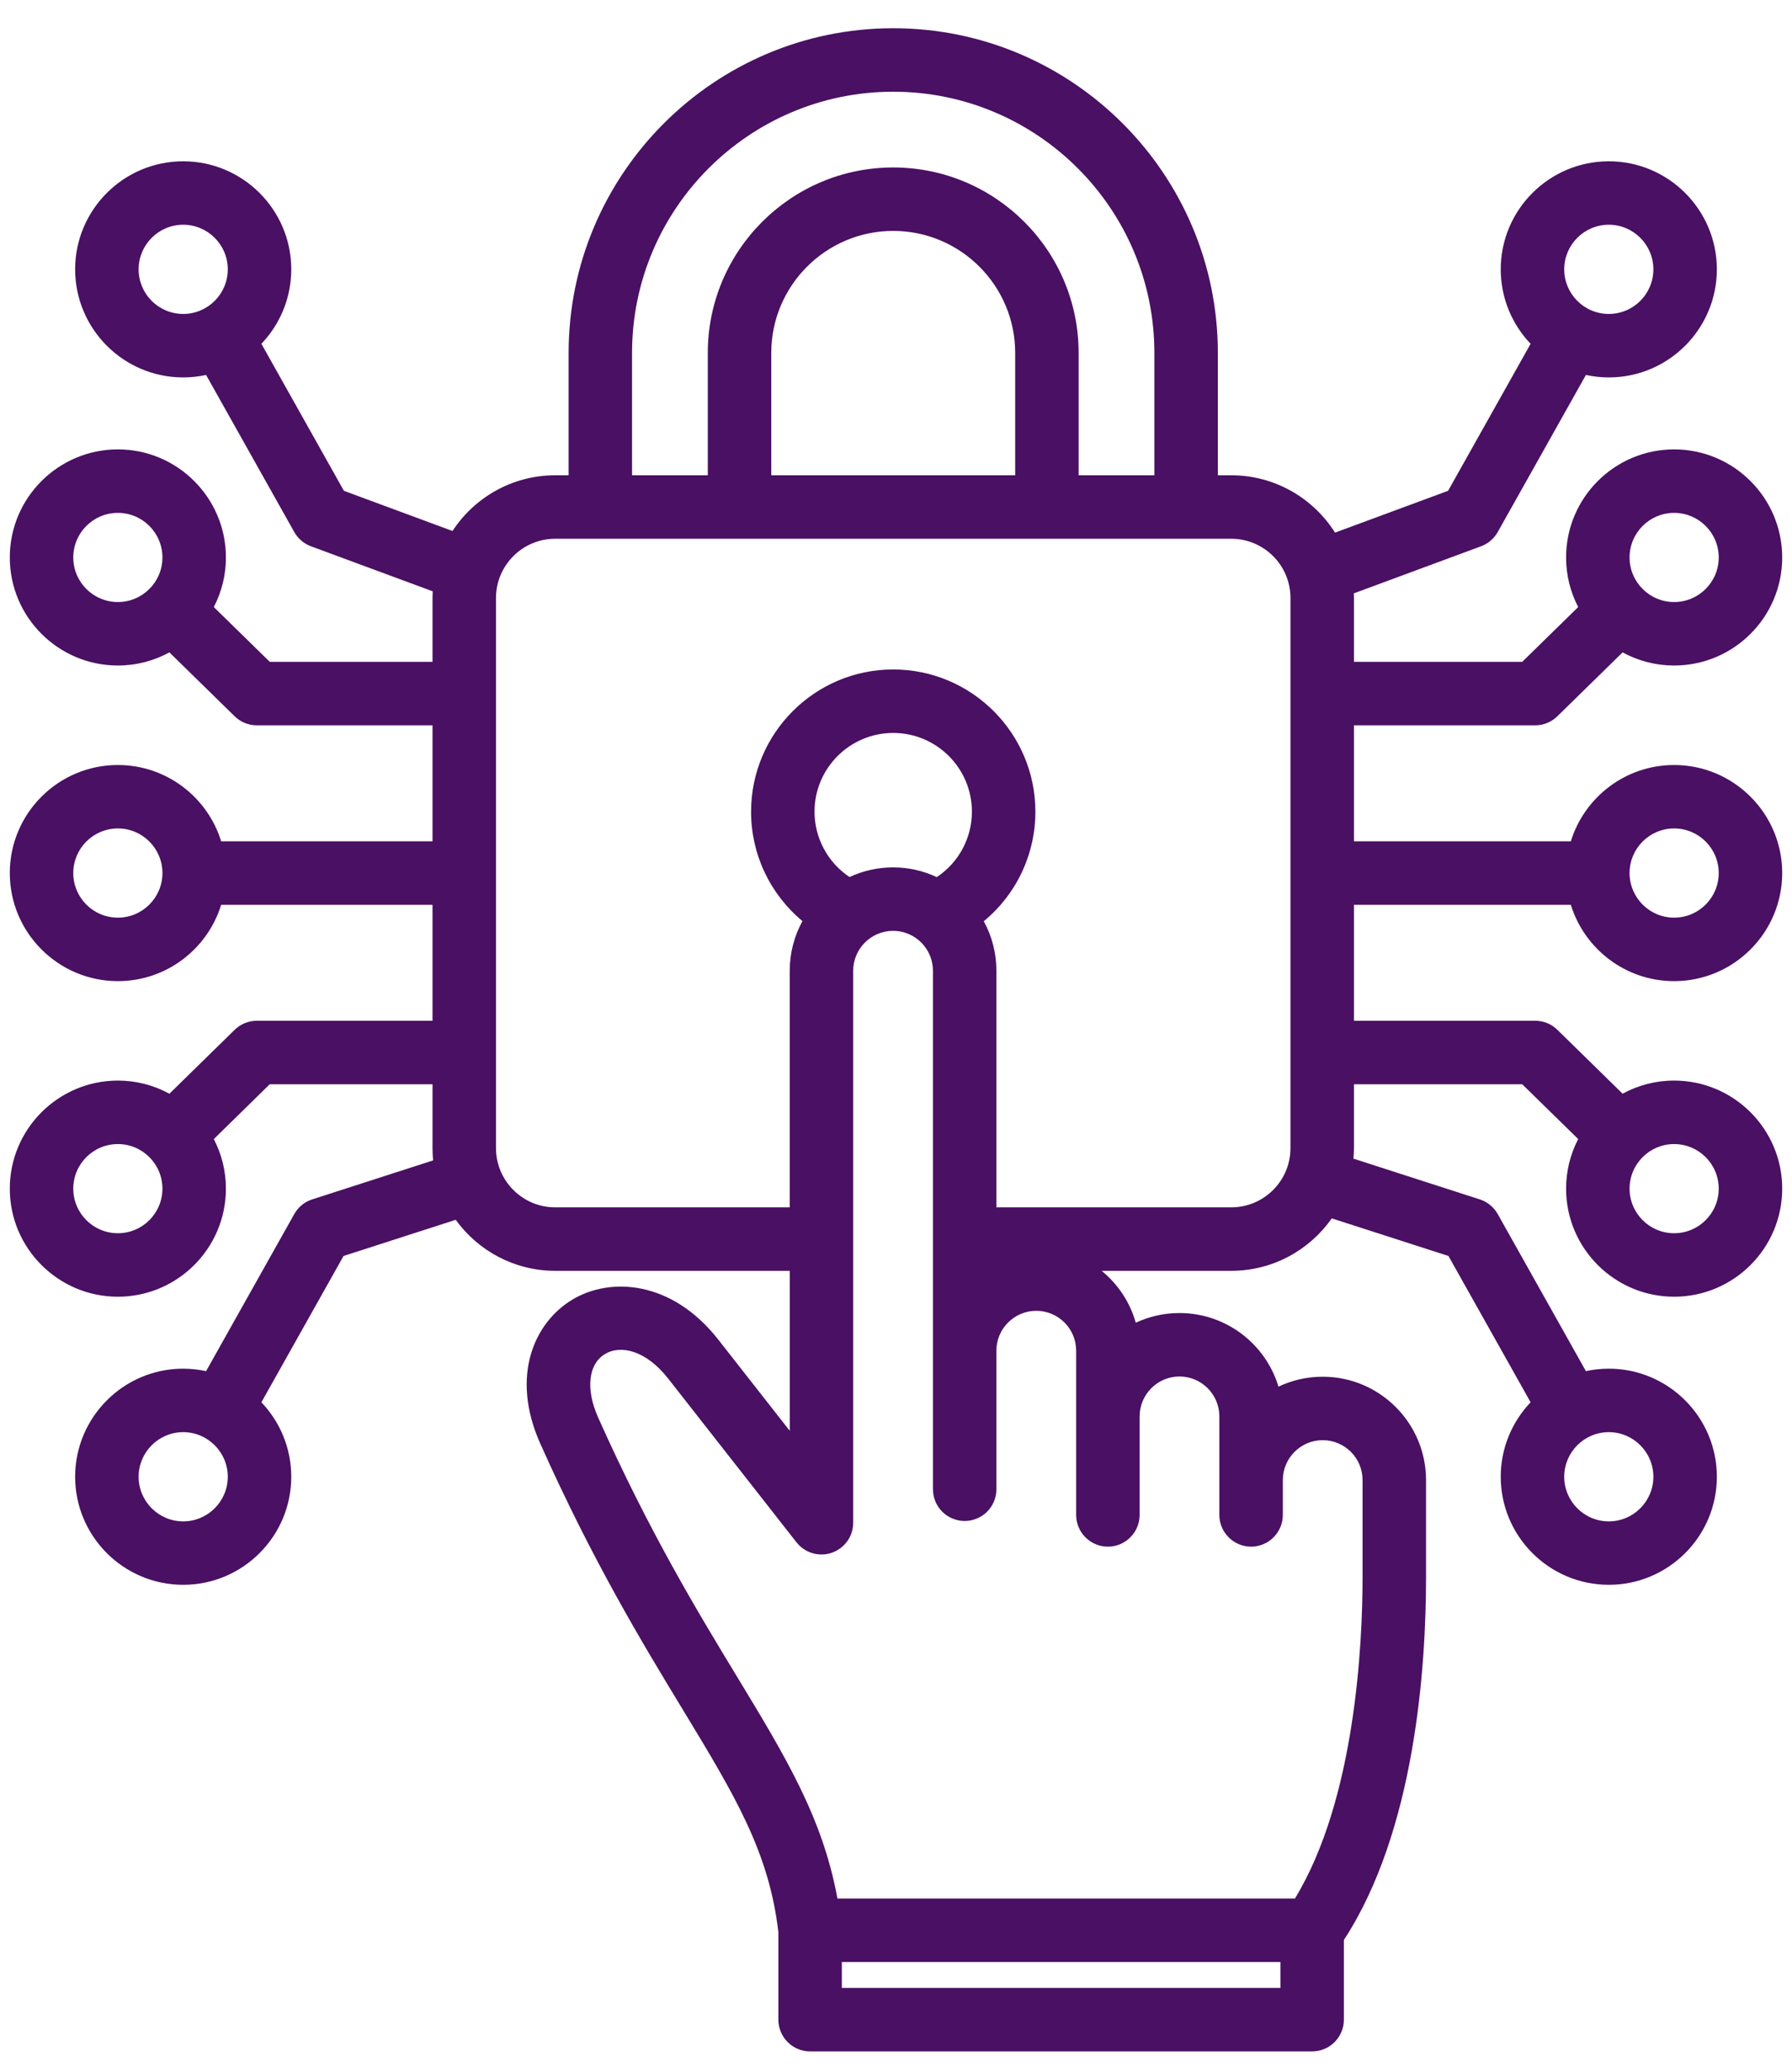 <svg width="45" height="52" viewBox="0 0 45 52" fill="none" xmlns="http://www.w3.org/2000/svg">
<path d="M39.446 22.719C39.788 23.828 40.821 24.636 42.04 24.636C43.536 24.636 44.754 23.418 44.754 21.922C44.754 20.426 43.536 19.209 42.04 19.209C40.821 19.209 39.788 20.017 39.446 21.125H34V18.213H38.551C38.759 18.213 38.959 18.131 39.108 17.985L40.746 16.381C41.143 16.598 41.588 16.712 42.04 16.711C43.537 16.711 44.754 15.494 44.754 13.998C44.754 12.501 43.536 11.284 42.04 11.284C40.544 11.284 39.327 12.501 39.327 13.998C39.327 14.446 39.437 14.87 39.631 15.243L38.225 16.619H34V15.015C34 14.976 33.998 14.938 33.997 14.899L37.191 13.717C37.369 13.652 37.517 13.525 37.61 13.36L39.825 9.415C40.01 9.455 40.203 9.477 40.4 9.477C41.896 9.477 43.113 8.259 43.113 6.763C43.113 5.267 41.896 4.05 40.4 4.05C38.904 4.05 37.686 5.267 37.686 6.763C37.686 7.487 37.972 8.146 38.436 8.633L36.364 12.324L33.525 13.374C32.978 12.51 32.015 11.934 30.919 11.934H30.582V8.861C30.582 4.366 26.925 0.709 22.43 0.709C17.936 0.709 14.279 4.366 14.279 8.861V11.934H13.942C12.864 11.934 11.913 12.492 11.363 13.333L8.636 12.324L6.564 8.633C7.028 8.146 7.314 7.487 7.314 6.763C7.314 5.267 6.097 4.05 4.6 4.05C3.104 4.05 1.887 5.267 1.887 6.763C1.887 8.259 3.104 9.477 4.6 9.477C4.798 9.477 4.99 9.455 5.175 9.415L7.39 13.36C7.483 13.525 7.631 13.652 7.809 13.717L10.866 14.848C10.863 14.903 10.861 14.959 10.861 15.015V16.619H6.775L5.369 15.243C5.569 14.858 5.674 14.431 5.673 13.998C5.673 12.501 4.456 11.284 2.96 11.284C1.463 11.284 0.246 12.501 0.246 13.998C0.246 15.494 1.464 16.711 2.96 16.711C3.428 16.711 3.869 16.591 4.254 16.381L5.892 17.985C6.041 18.131 6.241 18.213 6.449 18.213H10.861V21.125H5.554C5.212 20.017 4.179 19.209 2.96 19.209C1.463 19.209 0.246 20.426 0.246 21.922C0.246 23.418 1.464 24.636 2.96 24.636C4.179 24.636 5.212 23.828 5.554 22.719H10.861V25.631H6.449C6.241 25.631 6.04 25.713 5.892 25.859L4.254 27.463C3.857 27.246 3.412 27.133 2.96 27.133C1.463 27.133 0.246 28.351 0.246 29.847C0.246 31.343 1.463 32.56 2.96 32.56C4.456 32.56 5.673 31.343 5.673 29.847C5.673 29.398 5.563 28.975 5.369 28.602L6.774 27.225H10.861V28.829C10.861 28.933 10.866 29.036 10.877 29.137L7.841 30.116C7.649 30.177 7.489 30.309 7.39 30.484L5.175 34.429C4.986 34.388 4.794 34.368 4.6 34.367C3.104 34.367 1.887 35.585 1.887 37.081C1.887 38.577 3.104 39.794 4.6 39.794C6.096 39.794 7.314 38.577 7.314 37.081C7.314 36.357 7.028 35.698 6.564 35.211L8.627 31.537L11.444 30.629C12.004 31.404 12.915 31.91 13.942 31.91H19.832V35.927L18.038 33.638C16.862 32.138 15.313 32.066 14.371 32.634C13.422 33.206 12.806 34.547 13.569 36.253C14.896 39.221 16.141 41.273 17.142 42.921C18.446 45.071 19.311 46.496 19.546 48.513V50.713C19.546 50.924 19.63 51.127 19.78 51.276C19.929 51.426 20.132 51.51 20.343 51.51H32.95C33.162 51.51 33.364 51.426 33.514 51.276C33.663 51.127 33.747 50.924 33.747 50.713V48.712C35.538 45.97 35.81 41.852 35.81 39.605L35.81 37.164C35.81 35.733 34.646 34.569 33.215 34.569C32.818 34.569 32.441 34.658 32.105 34.818C31.783 33.75 30.791 32.97 29.619 32.97C29.227 32.97 28.855 33.057 28.521 33.213C28.375 32.695 28.071 32.243 27.665 31.91H30.919C31.962 31.91 32.885 31.388 33.443 30.593L36.373 31.537L38.436 35.211C37.972 35.698 37.686 36.357 37.686 37.081C37.686 38.577 38.903 39.794 40.4 39.794C41.896 39.794 43.113 38.577 43.113 37.081C43.113 35.585 41.896 34.367 40.4 34.367C40.202 34.367 40.01 34.389 39.825 34.429L37.61 30.484C37.511 30.309 37.35 30.177 37.159 30.116L33.987 29.093C33.995 29.006 33.999 28.918 34 28.829V27.225H38.225L39.631 28.601C39.431 28.986 39.327 29.413 39.327 29.846C39.327 31.343 40.544 32.56 42.04 32.56C43.537 32.56 44.754 31.343 44.754 29.846C44.754 28.35 43.536 27.133 42.04 27.133C41.588 27.132 41.143 27.246 40.746 27.462L39.108 25.858C38.959 25.712 38.759 25.631 38.551 25.631H34V22.719L39.446 22.719ZM42.04 20.802C42.658 20.802 43.16 21.305 43.16 21.922C43.16 22.54 42.658 23.042 42.04 23.042C41.423 23.042 40.921 22.54 40.921 21.922C40.921 21.305 41.423 20.802 42.04 20.802ZM42.04 12.878C42.658 12.878 43.16 13.38 43.16 13.998C43.16 14.615 42.658 15.117 42.04 15.117C41.423 15.117 40.921 14.615 40.921 13.998C40.921 13.38 41.423 12.878 42.04 12.878ZM40.4 5.643C41.017 5.643 41.519 6.146 41.519 6.763C41.519 7.381 41.017 7.883 40.4 7.883C39.782 7.883 39.28 7.381 39.28 6.763C39.28 6.146 39.782 5.643 40.4 5.643ZM3.481 6.763C3.481 6.146 3.983 5.643 4.6 5.643C5.218 5.643 5.72 6.146 5.72 6.763C5.72 7.381 5.218 7.883 4.6 7.883C3.983 7.883 3.481 7.381 3.481 6.763ZM2.96 15.117C2.342 15.117 1.84 14.615 1.84 13.998C1.84 13.38 2.342 12.878 2.96 12.878C3.577 12.878 4.079 13.38 4.079 13.998C4.079 14.615 3.577 15.117 2.96 15.117ZM2.96 23.042C2.342 23.042 1.84 22.54 1.84 21.922C1.84 21.305 2.342 20.802 2.96 20.802C3.577 20.802 4.079 21.305 4.079 21.922C4.079 22.54 3.577 23.042 2.96 23.042ZM2.96 30.966C2.342 30.966 1.84 30.464 1.84 29.847C1.84 29.229 2.342 28.727 2.96 28.727C3.577 28.727 4.079 29.229 4.079 29.847C4.079 30.464 3.577 30.966 2.96 30.966ZM4.6 38.201C3.983 38.201 3.481 37.698 3.481 37.081C3.481 36.464 3.983 35.961 4.6 35.961C5.218 35.961 5.72 36.464 5.72 37.081C5.72 37.698 5.218 38.201 4.6 38.201ZM41.519 37.081C41.519 37.698 41.017 38.201 40.4 38.201C39.782 38.201 39.28 37.698 39.28 37.081C39.28 36.464 39.782 35.961 40.4 35.961C41.017 35.961 41.519 36.464 41.519 37.081ZM42.04 28.727C42.658 28.727 43.16 29.229 43.16 29.847C43.16 30.464 42.658 30.966 42.04 30.966C41.423 30.966 40.921 30.464 40.921 29.847C40.921 29.229 41.423 28.727 42.04 28.727ZM15.872 8.861C15.872 5.245 18.814 2.303 22.43 2.303C26.047 2.303 28.988 5.245 28.988 8.861V11.934H27.086V8.861C27.086 6.293 24.998 4.205 22.43 4.205C19.863 4.205 17.774 6.293 17.774 8.861V11.934H15.872V8.861ZM25.493 11.934H19.368V8.861C19.368 7.172 20.742 5.798 22.43 5.798C24.119 5.798 25.493 7.172 25.493 8.861V11.934ZM23.524 22.024C23.181 21.863 22.806 21.779 22.427 21.78C22.036 21.78 21.666 21.867 21.333 22.022C21.063 21.842 20.841 21.598 20.688 21.311C20.534 21.025 20.454 20.705 20.454 20.38C20.454 19.29 21.341 18.404 22.43 18.404C23.52 18.404 24.406 19.29 24.406 20.38C24.407 20.705 24.326 21.026 24.172 21.313C24.018 21.6 23.796 21.844 23.524 22.024ZM21.14 49.916V49.265H32.154V49.916H21.14ZM29.619 34.563C30.171 34.563 30.62 35.013 30.62 35.565V38.039C30.62 38.25 30.704 38.453 30.854 38.602C31.003 38.752 31.206 38.836 31.417 38.836C31.628 38.836 31.831 38.752 31.98 38.602C32.13 38.453 32.214 38.25 32.214 38.039V37.164C32.214 36.612 32.663 36.162 33.215 36.162C33.767 36.162 34.216 36.611 34.216 37.163L34.216 39.605C34.216 41.234 34.044 45.171 32.518 47.671H21.029C20.66 45.651 19.736 44.125 18.504 42.094C17.527 40.484 16.311 38.48 15.024 35.602C14.702 34.884 14.769 34.255 15.194 33.998C15.566 33.774 16.202 33.879 16.783 34.621L20.001 38.727C20.104 38.857 20.244 38.953 20.403 39C20.562 39.047 20.732 39.043 20.889 38.989C21.045 38.934 21.181 38.833 21.277 38.698C21.374 38.563 21.425 38.401 21.425 38.235V24.375C21.425 23.823 21.875 23.373 22.427 23.373C22.979 23.373 23.428 23.823 23.428 24.375L23.428 37.394C23.428 37.606 23.512 37.809 23.661 37.958C23.811 38.107 24.013 38.191 24.225 38.191C24.436 38.191 24.639 38.107 24.788 37.958C24.938 37.809 25.021 37.606 25.021 37.394V33.915C25.021 33.363 25.471 32.914 26.023 32.914C26.575 32.914 27.024 33.363 27.024 33.915V38.039C27.024 38.25 27.108 38.453 27.257 38.602C27.407 38.752 27.61 38.836 27.821 38.836C28.032 38.836 28.235 38.752 28.384 38.602C28.534 38.453 28.618 38.25 28.618 38.039V35.565C28.618 35.013 29.067 34.563 29.619 34.563ZM32.406 28.829C32.406 29.649 31.739 30.316 30.919 30.316H25.021L25.021 24.375C25.022 23.94 24.913 23.513 24.704 23.132C25.11 22.798 25.437 22.377 25.661 21.901C25.885 21.425 26.001 20.906 26 20.38C26 18.411 24.399 16.81 22.43 16.81C20.462 16.81 18.861 18.411 18.861 20.38C18.86 20.904 18.975 21.423 19.198 21.898C19.422 22.373 19.747 22.793 20.151 23.128C19.941 23.51 19.831 23.939 19.831 24.375V30.316H13.942C13.122 30.316 12.455 29.649 12.455 28.829V15.015C12.455 14.195 13.122 13.528 13.942 13.528H30.919C31.739 13.528 32.406 14.195 32.406 15.015L32.406 28.829Z" fill="#4A1063"/>
</svg>
